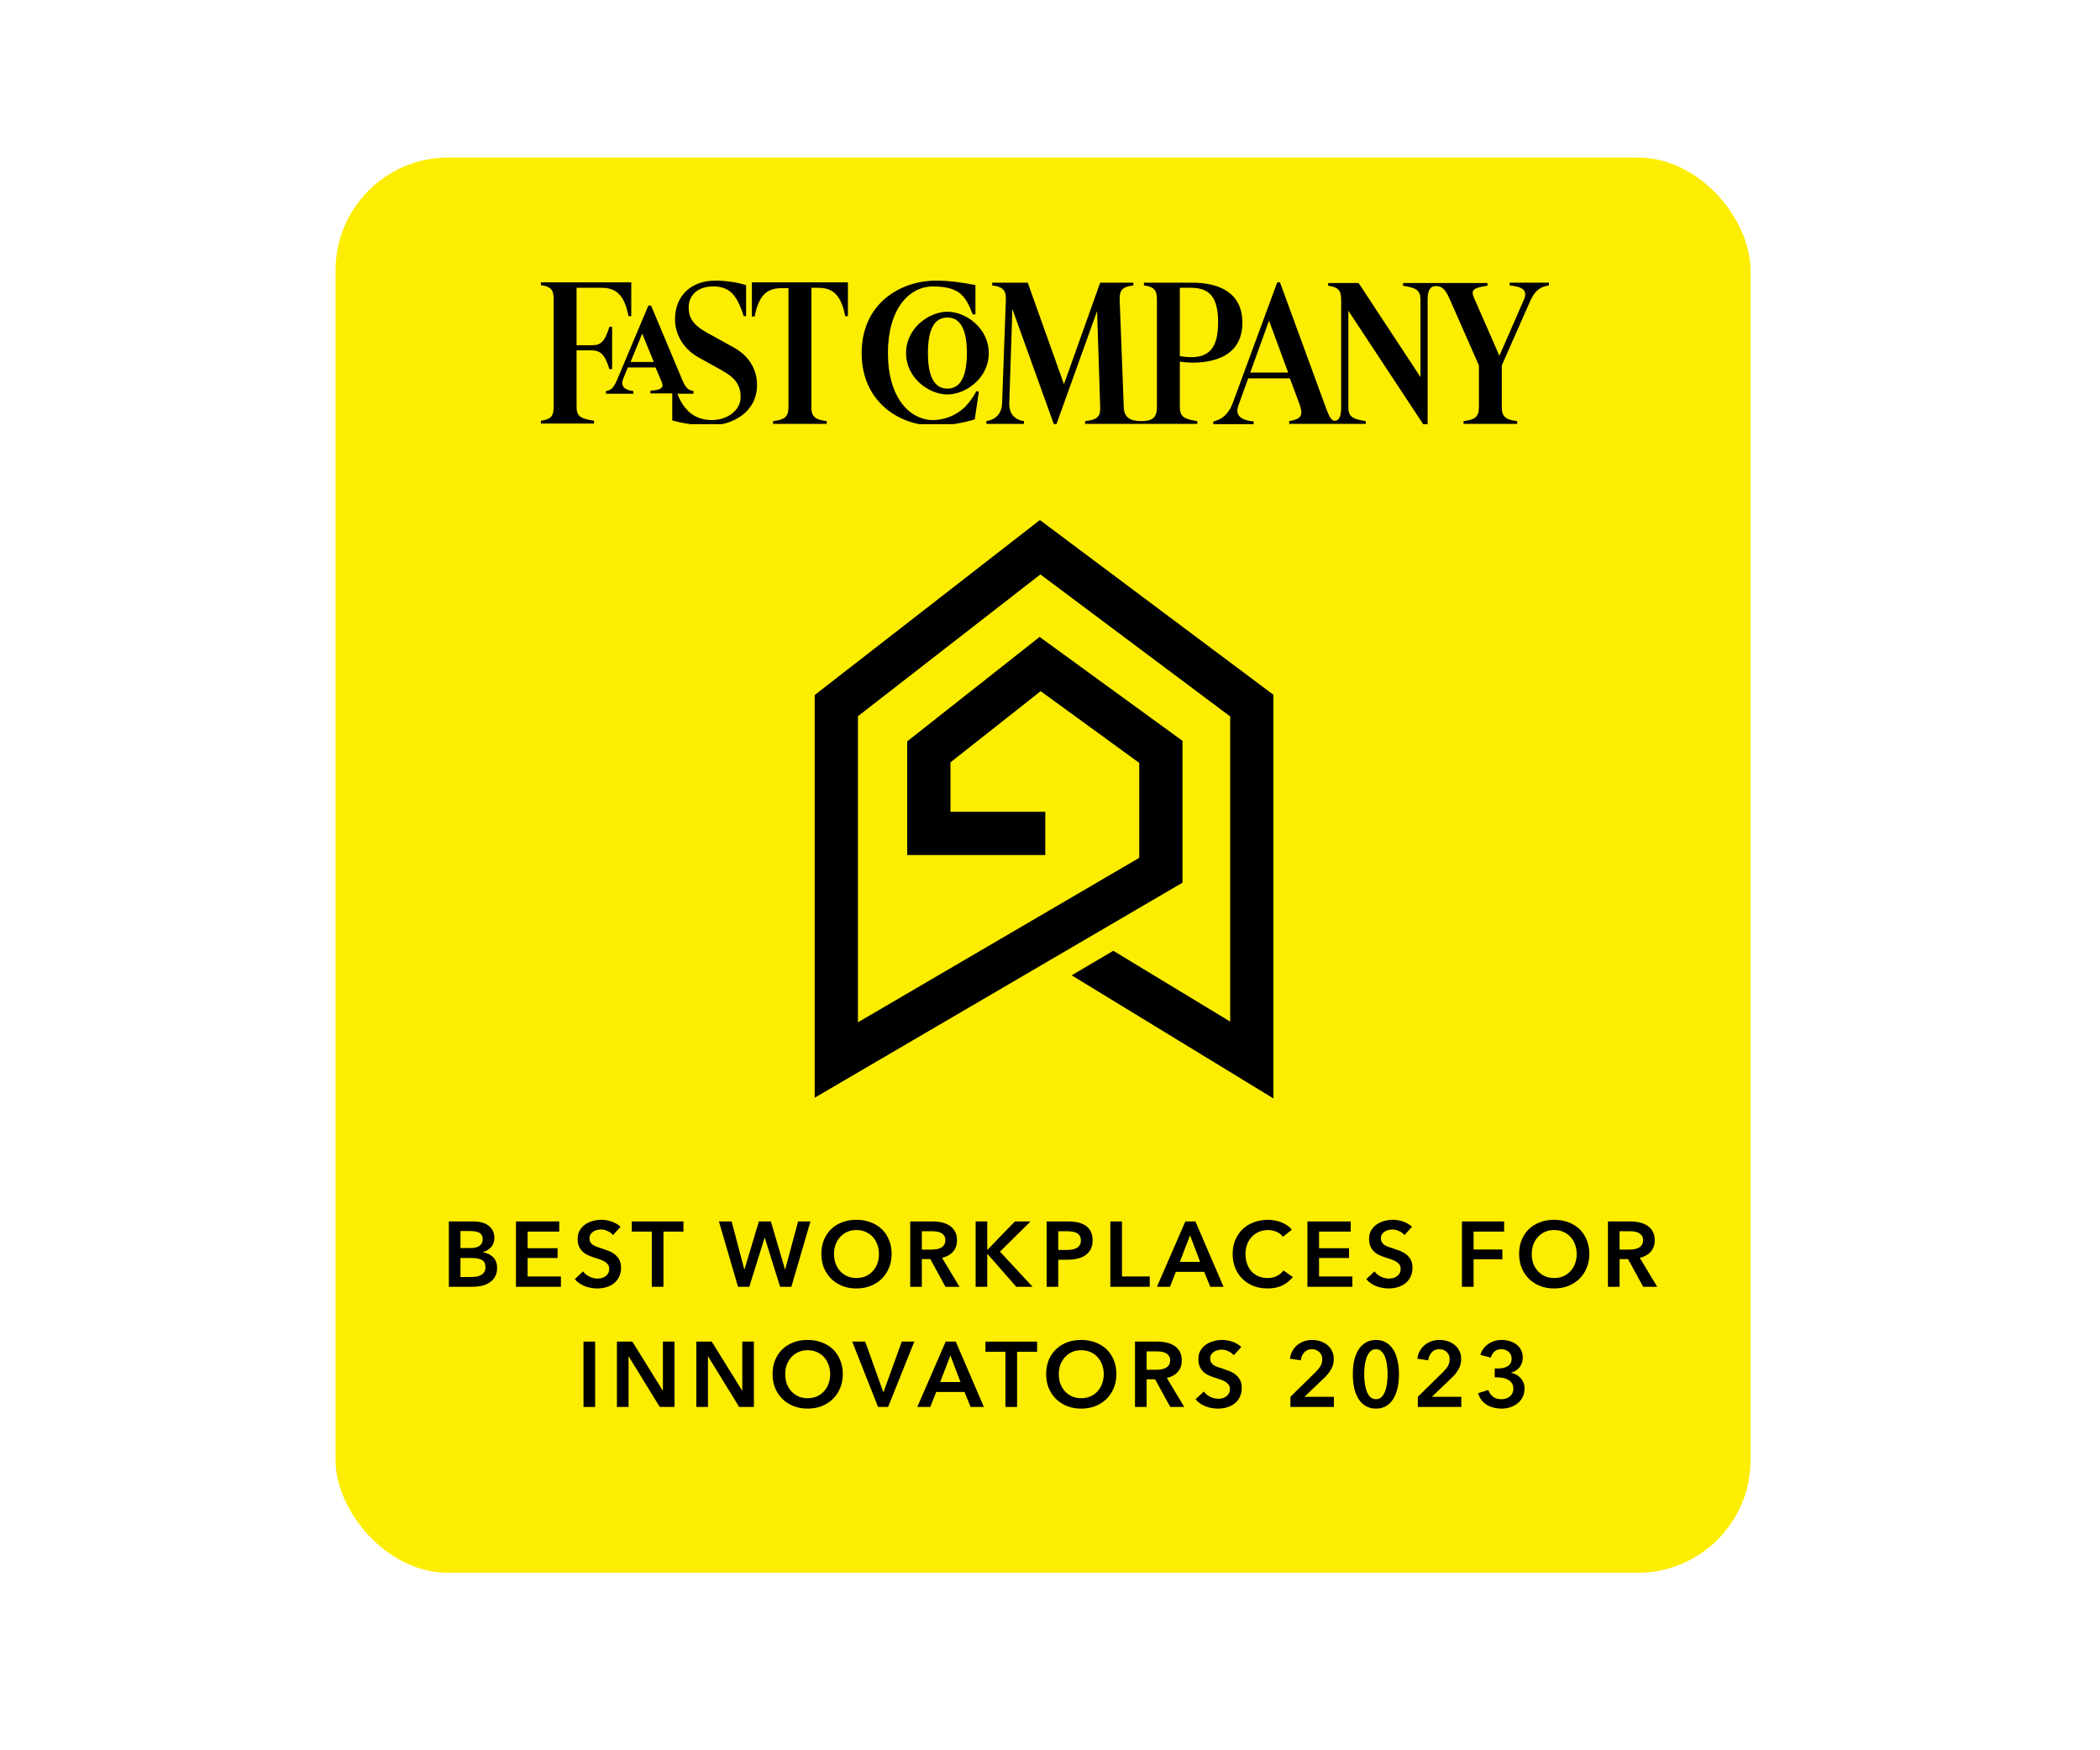 <svg width="120" height="100" viewBox="0 0 120 100" fill="none" xmlns="http://www.w3.org/2000/svg">
<rect x="19.173" y="9" width="80.859" height="80.859" rx="6.445" fill="#FDED01"/>
<path fill-rule="evenodd" clip-rule="evenodd" d="M59.426 30.08L72.475 39.842V62.236L61.807 55.728L63.616 54.662L70.589 58.888V40.786L59.447 32.451L48.733 40.776V58.918L65.392 49.18V43.437L59.46 39.122L54.019 43.414V46.673H59.437V48.559H52.133V42.499L59.414 36.757L67.278 42.477V50.262L46.847 62.205V39.853L59.426 30.08Z" fill="black" stroke="black" stroke-width="0.586"/>
<path d="M25.648 69.786H27.103C27.244 69.786 27.383 69.803 27.52 69.839C27.657 69.87 27.778 69.925 27.884 70.002C27.993 70.076 28.081 70.173 28.148 70.292C28.214 70.412 28.248 70.556 28.248 70.725C28.248 70.935 28.188 71.109 28.068 71.247C27.949 71.384 27.793 71.482 27.599 71.542V71.552C27.835 71.584 28.028 71.675 28.179 71.827C28.33 71.978 28.406 72.18 28.406 72.433C28.406 72.637 28.366 72.809 28.285 72.95C28.204 73.087 28.097 73.198 27.963 73.282C27.833 73.367 27.682 73.428 27.509 73.467C27.341 73.502 27.168 73.519 26.993 73.519H25.648V69.786ZM26.312 71.305H26.903C27.125 71.305 27.293 71.261 27.409 71.173C27.525 71.085 27.583 70.96 27.583 70.798C27.583 70.63 27.523 70.51 27.404 70.44C27.285 70.369 27.098 70.334 26.845 70.334H26.312V71.305ZM26.312 72.96H26.908C26.993 72.96 27.084 72.955 27.183 72.945C27.281 72.93 27.371 72.904 27.451 72.865C27.536 72.827 27.604 72.771 27.657 72.697C27.713 72.623 27.741 72.525 27.741 72.401C27.741 72.205 27.675 72.067 27.541 71.99C27.407 71.913 27.205 71.874 26.935 71.874H26.312V72.96Z" fill="black"/>
<path d="M29.484 69.786H31.957V70.366H30.149V71.315H31.862V71.874H30.149V72.929H32.052V73.519H29.484V69.786Z" fill="black"/>
<path d="M35.028 70.566C34.958 70.475 34.858 70.399 34.728 70.34C34.601 70.276 34.473 70.245 34.343 70.245C34.265 70.245 34.188 70.255 34.111 70.276C34.033 70.294 33.963 70.324 33.9 70.366C33.837 70.405 33.784 70.457 33.742 70.524C33.703 70.587 33.684 70.665 33.684 70.756C33.684 70.841 33.701 70.913 33.736 70.972C33.772 71.032 33.819 71.083 33.879 71.125C33.942 71.168 34.018 71.204 34.105 71.236C34.193 71.268 34.29 71.299 34.395 71.331C34.515 71.37 34.638 71.414 34.765 71.463C34.895 71.512 35.013 71.577 35.118 71.658C35.227 71.739 35.315 71.841 35.382 71.964C35.452 72.087 35.487 72.24 35.487 72.422C35.487 72.623 35.45 72.799 35.376 72.95C35.303 73.097 35.204 73.221 35.081 73.319C34.958 73.417 34.814 73.491 34.649 73.54C34.483 73.59 34.309 73.614 34.127 73.614C33.884 73.614 33.647 73.57 33.415 73.483C33.183 73.391 32.993 73.257 32.845 73.082L33.32 72.639C33.411 72.765 33.532 72.865 33.684 72.939C33.838 73.013 33.989 73.05 34.137 73.05C34.215 73.05 34.294 73.041 34.374 73.024C34.455 73.003 34.527 72.969 34.591 72.924C34.657 72.878 34.71 72.822 34.749 72.755C34.791 72.684 34.812 72.598 34.812 72.496C34.812 72.398 34.789 72.317 34.743 72.254C34.698 72.187 34.636 72.131 34.559 72.085C34.482 72.036 34.39 71.994 34.285 71.959C34.179 71.923 34.069 71.886 33.953 71.848C33.84 71.813 33.727 71.77 33.615 71.721C33.502 71.672 33.401 71.607 33.309 71.526C33.221 71.445 33.149 71.347 33.093 71.231C33.037 71.111 33.009 70.964 33.009 70.788C33.009 70.598 33.047 70.434 33.125 70.297C33.206 70.16 33.309 70.048 33.436 69.96C33.566 69.868 33.712 69.802 33.873 69.76C34.039 69.714 34.206 69.691 34.374 69.691C34.564 69.691 34.756 69.724 34.949 69.791C35.146 69.858 35.317 69.958 35.461 70.092L35.028 70.566Z" fill="black"/>
<path d="M37.246 70.366H36.102V69.786H39.055V70.366H37.911V73.519H37.246V70.366Z" fill="black"/>
<path d="M41.081 69.786H41.809L42.531 72.528H42.542L43.365 69.786H44.05L44.857 72.528H44.867L45.606 69.786H46.312L45.221 73.519H44.578L43.702 70.719H43.691L42.816 73.519H42.173L41.081 69.786Z" fill="black"/>
<path d="M46.936 71.642C46.936 71.343 46.985 71.074 47.083 70.835C47.185 70.593 47.324 70.387 47.5 70.218C47.679 70.049 47.89 69.919 48.133 69.828C48.379 69.737 48.646 69.691 48.934 69.691C49.226 69.691 49.495 69.737 49.741 69.828C49.987 69.919 50.2 70.049 50.379 70.218C50.559 70.387 50.697 70.593 50.796 70.835C50.898 71.074 50.949 71.343 50.949 71.642C50.949 71.934 50.898 72.201 50.796 72.444C50.697 72.683 50.559 72.89 50.379 73.066C50.2 73.238 49.987 73.374 49.741 73.472C49.495 73.567 49.226 73.614 48.934 73.614C48.646 73.614 48.379 73.567 48.133 73.472C47.89 73.374 47.679 73.238 47.5 73.066C47.324 72.89 47.185 72.683 47.083 72.444C46.985 72.201 46.936 71.934 46.936 71.642ZM47.658 71.642C47.658 71.843 47.688 72.027 47.748 72.196C47.811 72.361 47.899 72.505 48.011 72.628C48.127 72.751 48.263 72.848 48.417 72.918C48.576 72.985 48.75 73.018 48.94 73.018C49.129 73.018 49.303 72.985 49.462 72.918C49.62 72.848 49.755 72.751 49.868 72.628C49.984 72.505 50.072 72.361 50.131 72.196C50.195 72.027 50.226 71.843 50.226 71.642C50.226 71.449 50.195 71.269 50.131 71.104C50.072 70.939 49.985 70.795 49.873 70.672C49.76 70.549 49.625 70.452 49.467 70.382C49.309 70.311 49.133 70.276 48.94 70.276C48.746 70.276 48.57 70.311 48.412 70.382C48.258 70.452 48.124 70.549 48.011 70.672C47.899 70.795 47.811 70.939 47.748 71.104C47.688 71.269 47.658 71.449 47.658 71.642Z" fill="black"/>
<path d="M52.012 69.786H53.309C53.485 69.786 53.656 69.805 53.821 69.844C53.986 69.879 54.132 69.939 54.258 70.023C54.389 70.108 54.492 70.218 54.57 70.355C54.647 70.493 54.686 70.659 54.686 70.856C54.686 71.127 54.608 71.349 54.454 71.521C54.302 71.689 54.095 71.804 53.831 71.864L54.828 73.519H54.026L53.162 71.937H52.676V73.519H52.012V69.786ZM53.22 71.394C53.315 71.394 53.409 71.387 53.504 71.373C53.599 71.359 53.684 71.333 53.758 71.294C53.835 71.255 53.898 71.201 53.947 71.131C53.996 71.057 54.021 70.964 54.021 70.851C54.021 70.749 53.998 70.666 53.953 70.603C53.907 70.536 53.849 70.484 53.779 70.445C53.708 70.406 53.627 70.38 53.536 70.366C53.448 70.352 53.362 70.345 53.278 70.345H52.676V71.394H53.22Z" fill="black"/>
<path d="M55.75 69.786H56.415V71.4H56.431L57.992 69.786H58.888L57.142 71.51L59.004 73.519H58.071L56.431 71.647H56.415V73.519H55.75V69.786Z" fill="black"/>
<path d="M59.808 69.786H61.026C61.24 69.786 61.434 69.805 61.606 69.844C61.778 69.882 61.926 69.946 62.049 70.034C62.172 70.122 62.267 70.234 62.334 70.371C62.401 70.508 62.434 70.674 62.434 70.867C62.434 71.074 62.395 71.248 62.318 71.389C62.241 71.53 62.135 71.644 62.002 71.732C61.872 71.816 61.719 71.878 61.543 71.916C61.367 71.955 61.181 71.974 60.984 71.974H60.472V73.519H59.808V69.786ZM60.936 71.415C61.045 71.415 61.149 71.408 61.248 71.394C61.346 71.377 61.434 71.349 61.511 71.31C61.589 71.268 61.65 71.211 61.696 71.141C61.742 71.071 61.764 70.979 61.764 70.867C61.764 70.758 61.742 70.67 61.696 70.603C61.65 70.533 61.589 70.478 61.511 70.44C61.437 70.401 61.351 70.376 61.253 70.366C61.158 70.352 61.059 70.345 60.958 70.345H60.472V71.415H60.936Z" fill="black"/>
<path d="M63.448 69.786H64.113V72.929H65.7V73.519H63.448V69.786Z" fill="black"/>
<path d="M67.734 69.786H68.309L69.918 73.519H69.158L68.81 72.665H67.191L66.854 73.519H66.11L67.734 69.786ZM68.578 72.096L68.003 70.577L67.418 72.096H68.578Z" fill="black"/>
<path d="M73.311 70.661C73.212 70.528 73.084 70.431 72.926 70.371C72.768 70.308 72.613 70.276 72.462 70.276C72.268 70.276 72.093 70.311 71.934 70.382C71.776 70.452 71.639 70.549 71.523 70.672C71.411 70.795 71.323 70.939 71.26 71.104C71.2 71.269 71.17 71.449 71.17 71.642C71.17 71.846 71.2 72.032 71.26 72.201C71.319 72.37 71.404 72.516 71.513 72.639C71.625 72.758 71.759 72.851 71.913 72.918C72.068 72.985 72.242 73.018 72.435 73.018C72.636 73.018 72.813 72.98 72.968 72.902C73.123 72.822 73.248 72.716 73.342 72.586L73.875 72.96C73.71 73.168 73.508 73.33 73.269 73.446C73.03 73.558 72.75 73.614 72.43 73.614C72.138 73.614 71.869 73.567 71.623 73.472C71.381 73.374 71.172 73.238 70.996 73.066C70.82 72.89 70.683 72.683 70.585 72.444C70.486 72.201 70.437 71.934 70.437 71.642C70.437 71.343 70.488 71.074 70.59 70.835C70.695 70.593 70.838 70.387 71.017 70.218C71.2 70.049 71.414 69.919 71.66 69.828C71.906 69.737 72.174 69.691 72.462 69.691C72.581 69.691 72.706 69.703 72.836 69.728C72.966 69.749 73.091 69.784 73.211 69.833C73.33 69.879 73.443 69.937 73.548 70.007C73.654 70.078 73.743 70.162 73.817 70.26L73.311 70.661Z" fill="black"/>
<path d="M74.71 69.786H77.183V70.366H75.374V71.315H77.088V71.874H75.374V72.929H77.278V73.519H74.71V69.786Z" fill="black"/>
<path d="M80.254 70.566C80.184 70.475 80.083 70.399 79.953 70.34C79.827 70.276 79.698 70.245 79.568 70.245C79.491 70.245 79.414 70.255 79.336 70.276C79.259 70.294 79.189 70.324 79.125 70.366C79.062 70.405 79.009 70.457 78.967 70.524C78.929 70.587 78.909 70.665 78.909 70.756C78.909 70.841 78.927 70.913 78.962 70.972C78.997 71.032 79.045 71.083 79.104 71.125C79.168 71.168 79.243 71.204 79.331 71.236C79.419 71.268 79.516 71.299 79.621 71.331C79.741 71.37 79.864 71.414 79.99 71.463C80.12 71.512 80.238 71.577 80.344 71.658C80.453 71.739 80.54 71.841 80.607 71.964C80.678 72.087 80.713 72.24 80.713 72.422C80.713 72.623 80.676 72.799 80.602 72.95C80.528 73.097 80.43 73.221 80.307 73.319C80.184 73.417 80.04 73.491 79.874 73.54C79.709 73.59 79.535 73.614 79.352 73.614C79.11 73.614 78.872 73.57 78.64 73.483C78.408 73.391 78.218 73.257 78.071 73.082L78.545 72.639C78.637 72.765 78.758 72.865 78.909 72.939C79.064 73.013 79.215 73.05 79.363 73.05C79.44 73.05 79.519 73.041 79.6 73.024C79.681 73.003 79.753 72.969 79.816 72.924C79.883 72.878 79.936 72.822 79.975 72.755C80.017 72.684 80.038 72.598 80.038 72.496C80.038 72.398 80.015 72.317 79.969 72.254C79.924 72.187 79.862 72.131 79.785 72.085C79.707 72.036 79.616 71.994 79.51 71.959C79.405 71.923 79.294 71.886 79.178 71.848C79.066 71.813 78.953 71.77 78.841 71.721C78.728 71.672 78.626 71.607 78.535 71.526C78.447 71.445 78.375 71.347 78.319 71.231C78.262 71.111 78.234 70.964 78.234 70.788C78.234 70.598 78.273 70.434 78.35 70.297C78.431 70.16 78.535 70.048 78.661 69.96C78.791 69.868 78.937 69.802 79.099 69.76C79.264 69.714 79.431 69.691 79.6 69.691C79.79 69.691 79.981 69.724 80.175 69.791C80.372 69.858 80.542 69.958 80.686 70.092L80.254 70.566Z" fill="black"/>
<path d="M83.54 69.786H85.95V70.366H84.205V71.389H85.85V71.948H84.205V73.519H83.54V69.786Z" fill="black"/>
<path d="M86.806 71.642C86.806 71.343 86.855 71.074 86.954 70.835C87.055 70.593 87.194 70.387 87.37 70.218C87.549 70.049 87.76 69.919 88.003 69.828C88.249 69.737 88.516 69.691 88.805 69.691C89.096 69.691 89.365 69.737 89.611 69.828C89.858 69.919 90.07 70.049 90.249 70.218C90.429 70.387 90.568 70.593 90.666 70.835C90.768 71.074 90.819 71.343 90.819 71.642C90.819 71.934 90.768 72.201 90.666 72.444C90.568 72.683 90.429 72.89 90.249 73.066C90.07 73.238 89.858 73.374 89.611 73.472C89.365 73.567 89.096 73.614 88.805 73.614C88.516 73.614 88.249 73.567 88.003 73.472C87.76 73.374 87.549 73.238 87.37 73.066C87.194 72.89 87.055 72.683 86.954 72.444C86.855 72.201 86.806 71.934 86.806 71.642ZM87.528 71.642C87.528 71.843 87.558 72.027 87.618 72.196C87.681 72.361 87.769 72.505 87.882 72.628C87.998 72.751 88.133 72.848 88.288 72.918C88.446 72.985 88.62 73.018 88.81 73.018C89 73.018 89.174 72.985 89.332 72.918C89.49 72.848 89.625 72.751 89.738 72.628C89.854 72.505 89.942 72.361 90.002 72.196C90.065 72.027 90.097 71.843 90.097 71.642C90.097 71.449 90.065 71.269 90.002 71.104C89.942 70.939 89.856 70.795 89.743 70.672C89.631 70.549 89.495 70.452 89.337 70.382C89.179 70.311 89.003 70.276 88.81 70.276C88.617 70.276 88.441 70.311 88.282 70.382C88.128 70.452 87.994 70.549 87.882 70.672C87.769 70.795 87.681 70.939 87.618 71.104C87.558 71.269 87.528 71.449 87.528 71.642Z" fill="black"/>
<path d="M91.882 69.786H93.18C93.355 69.786 93.526 69.805 93.691 69.844C93.856 69.879 94.002 69.939 94.129 70.023C94.259 70.108 94.362 70.218 94.44 70.355C94.517 70.493 94.556 70.659 94.556 70.856C94.556 71.127 94.478 71.349 94.324 71.521C94.173 71.689 93.965 71.804 93.702 71.864L94.698 73.519H93.897L93.032 71.937H92.547V73.519H91.882V69.786ZM93.09 71.394C93.185 71.394 93.28 71.387 93.375 71.373C93.469 71.359 93.554 71.333 93.628 71.294C93.705 71.255 93.768 71.201 93.818 71.131C93.867 71.057 93.891 70.964 93.891 70.851C93.891 70.749 93.869 70.666 93.823 70.603C93.777 70.536 93.719 70.484 93.649 70.445C93.579 70.406 93.498 70.38 93.406 70.366C93.318 70.352 93.232 70.345 93.148 70.345H92.547V71.394H93.09Z" fill="black"/>
<path d="M33.343 76.651H34.008V80.385H33.343V76.651Z" fill="black"/>
<path d="M35.253 76.651H36.134L37.869 79.446H37.88V76.651H38.544V80.385H37.7L35.928 77.5H35.918V80.385H35.253V76.651Z" fill="black"/>
<path d="M39.79 76.651H40.671L42.406 79.446H42.416V76.651H43.081V80.385H42.237L40.465 77.5H40.454V80.385H39.79V76.651Z" fill="black"/>
<path d="M44.147 78.507C44.147 78.209 44.197 77.94 44.295 77.701C44.397 77.458 44.536 77.252 44.712 77.084C44.891 76.915 45.102 76.785 45.344 76.693C45.59 76.602 45.858 76.556 46.146 76.556C46.438 76.556 46.707 76.602 46.953 76.693C47.199 76.785 47.411 76.915 47.591 77.084C47.77 77.252 47.909 77.458 48.007 77.701C48.109 77.94 48.16 78.209 48.16 78.507C48.16 78.799 48.109 79.066 48.007 79.309C47.909 79.548 47.77 79.755 47.591 79.931C47.411 80.103 47.199 80.239 46.953 80.337C46.707 80.432 46.438 80.48 46.146 80.48C45.858 80.48 45.59 80.432 45.344 80.337C45.102 80.239 44.891 80.103 44.712 79.931C44.536 79.755 44.397 79.548 44.295 79.309C44.197 79.066 44.147 78.799 44.147 78.507ZM44.87 78.507C44.87 78.708 44.9 78.892 44.959 79.061C45.023 79.226 45.111 79.371 45.223 79.493C45.339 79.617 45.474 79.713 45.629 79.784C45.787 79.85 45.961 79.884 46.151 79.884C46.341 79.884 46.515 79.85 46.673 79.784C46.831 79.713 46.967 79.617 47.079 79.493C47.195 79.371 47.283 79.226 47.343 79.061C47.406 78.892 47.438 78.708 47.438 78.507C47.438 78.314 47.406 78.135 47.343 77.969C47.283 77.804 47.197 77.66 47.084 77.537C46.972 77.414 46.837 77.317 46.678 77.247C46.52 77.177 46.344 77.142 46.151 77.142C45.958 77.142 45.782 77.177 45.624 77.247C45.469 77.317 45.336 77.414 45.223 77.537C45.111 77.66 45.023 77.804 44.959 77.969C44.9 78.135 44.87 78.314 44.87 78.507Z" fill="black"/>
<path d="M48.698 76.651H49.441L50.47 79.525H50.491L51.529 76.651H52.247L50.749 80.385H50.174L48.698 76.651Z" fill="black"/>
<path d="M54.04 76.651H54.615L56.223 80.385H55.464L55.116 79.531H53.497L53.159 80.385H52.416L54.04 76.651ZM54.884 78.961L54.309 77.442L53.724 78.961H54.884Z" fill="black"/>
<path d="M57.454 77.231H56.31V76.651H59.263V77.231H58.119V80.385H57.454V77.231Z" fill="black"/>
<path d="M59.78 78.507C59.78 78.209 59.83 77.94 59.928 77.701C60.03 77.458 60.169 77.252 60.345 77.084C60.524 76.915 60.735 76.785 60.977 76.693C61.224 76.602 61.491 76.556 61.779 76.556C62.071 76.556 62.34 76.602 62.586 76.693C62.832 76.785 63.045 76.915 63.224 77.084C63.403 77.252 63.542 77.458 63.641 77.701C63.742 77.94 63.793 78.209 63.793 78.507C63.793 78.799 63.742 79.066 63.641 79.309C63.542 79.548 63.403 79.755 63.224 79.931C63.045 80.103 62.832 80.239 62.586 80.337C62.34 80.432 62.071 80.48 61.779 80.48C61.491 80.48 61.224 80.432 60.977 80.337C60.735 80.239 60.524 80.103 60.345 79.931C60.169 79.755 60.03 79.548 59.928 79.309C59.83 79.066 59.78 78.799 59.78 78.507ZM60.503 78.507C60.503 78.708 60.533 78.892 60.593 79.061C60.656 79.226 60.744 79.371 60.856 79.493C60.972 79.617 61.108 79.713 61.262 79.784C61.42 79.85 61.594 79.884 61.784 79.884C61.974 79.884 62.148 79.85 62.306 79.784C62.465 79.713 62.6 79.617 62.712 79.493C62.828 79.371 62.916 79.226 62.976 79.061C63.039 78.892 63.071 78.708 63.071 78.507C63.071 78.314 63.039 78.135 62.976 77.969C62.916 77.804 62.83 77.66 62.718 77.537C62.605 77.414 62.47 77.317 62.312 77.247C62.153 77.177 61.978 77.142 61.784 77.142C61.591 77.142 61.415 77.177 61.257 77.247C61.102 77.317 60.969 77.414 60.856 77.537C60.744 77.66 60.656 77.804 60.593 77.969C60.533 78.135 60.503 78.314 60.503 78.507Z" fill="black"/>
<path d="M64.857 76.651H66.154C66.33 76.651 66.5 76.671 66.665 76.709C66.831 76.744 66.977 76.804 67.103 76.888C67.233 76.973 67.337 77.084 67.414 77.221C67.492 77.358 67.53 77.525 67.53 77.722C67.53 77.992 67.453 78.214 67.298 78.386C67.147 78.555 66.94 78.669 66.676 78.729L67.673 80.385H66.871L66.006 78.803H65.521V80.385H64.857V76.651ZM66.064 78.26C66.159 78.26 66.254 78.252 66.349 78.239C66.444 78.224 66.528 78.198 66.602 78.159C66.68 78.121 66.743 78.066 66.792 77.996C66.841 77.922 66.866 77.829 66.866 77.716C66.866 77.615 66.843 77.532 66.797 77.469C66.752 77.402 66.694 77.349 66.623 77.31C66.553 77.272 66.472 77.245 66.381 77.231C66.293 77.217 66.207 77.21 66.122 77.21H65.521V78.26H66.064Z" fill="black"/>
<path d="M70.499 77.432C70.428 77.34 70.328 77.265 70.198 77.205C70.072 77.142 69.943 77.11 69.813 77.11C69.736 77.11 69.659 77.121 69.581 77.142C69.504 77.159 69.433 77.189 69.37 77.231C69.307 77.27 69.254 77.323 69.212 77.389C69.173 77.453 69.154 77.53 69.154 77.621C69.154 77.706 69.172 77.778 69.207 77.838C69.242 77.897 69.289 77.948 69.349 77.991C69.412 78.033 69.488 78.07 69.576 78.101C69.664 78.133 69.76 78.165 69.866 78.196C69.985 78.235 70.109 78.279 70.235 78.328C70.365 78.377 70.483 78.442 70.588 78.523C70.697 78.604 70.785 78.706 70.852 78.829C70.922 78.952 70.957 79.105 70.957 79.288C70.957 79.488 70.921 79.664 70.847 79.815C70.773 79.963 70.674 80.086 70.551 80.184C70.428 80.283 70.284 80.357 70.119 80.406C69.954 80.455 69.78 80.48 69.597 80.48C69.354 80.48 69.117 80.436 68.885 80.348C68.653 80.256 68.463 80.123 68.316 79.947L68.79 79.504C68.882 79.631 69.003 79.731 69.154 79.805C69.309 79.879 69.46 79.915 69.608 79.915C69.685 79.915 69.764 79.907 69.845 79.889C69.926 79.868 69.998 79.835 70.061 79.789C70.128 79.743 70.18 79.687 70.219 79.62C70.261 79.55 70.282 79.464 70.282 79.362C70.282 79.263 70.26 79.182 70.214 79.119C70.168 79.052 70.107 78.996 70.029 78.95C69.952 78.901 69.861 78.859 69.755 78.824C69.65 78.789 69.539 78.752 69.423 78.713C69.31 78.678 69.198 78.636 69.085 78.587C68.973 78.537 68.871 78.472 68.78 78.391C68.692 78.311 68.62 78.212 68.563 78.096C68.507 77.977 68.479 77.829 68.479 77.653C68.479 77.463 68.518 77.3 68.595 77.163C68.676 77.026 68.78 76.913 68.906 76.825C69.036 76.734 69.182 76.667 69.344 76.625C69.509 76.579 69.676 76.556 69.845 76.556C70.035 76.556 70.226 76.59 70.42 76.656C70.617 76.723 70.787 76.823 70.931 76.957L70.499 77.432Z" fill="black"/>
<path d="M73.738 79.805L75.177 78.391C75.293 78.279 75.385 78.166 75.452 78.054C75.522 77.938 75.557 77.806 75.557 77.658C75.557 77.483 75.499 77.344 75.383 77.242C75.27 77.136 75.13 77.084 74.961 77.084C74.782 77.084 74.638 77.145 74.529 77.268C74.42 77.388 74.353 77.539 74.328 77.722L73.711 77.627C73.729 77.472 73.773 77.33 73.843 77.2C73.913 77.07 74.003 76.957 74.112 76.862C74.221 76.767 74.348 76.693 74.492 76.641C74.639 76.584 74.799 76.556 74.972 76.556C75.133 76.556 75.288 76.579 75.436 76.625C75.587 76.671 75.721 76.741 75.837 76.836C75.953 76.927 76.044 77.041 76.111 77.178C76.181 77.312 76.216 77.469 76.216 77.648C76.216 77.767 76.2 77.88 76.169 77.985C76.137 78.087 76.093 78.184 76.037 78.275C75.984 78.367 75.921 78.455 75.847 78.539C75.777 78.62 75.699 78.699 75.615 78.776L74.539 79.805H76.222V80.385H73.738V79.805Z" fill="black"/>
<path d="M79.941 78.518C79.941 78.82 79.911 79.093 79.851 79.335C79.795 79.578 79.711 79.784 79.598 79.952C79.489 80.121 79.352 80.251 79.187 80.343C79.025 80.434 78.839 80.48 78.628 80.48C78.417 80.48 78.229 80.434 78.064 80.343C77.898 80.251 77.76 80.121 77.647 79.952C77.535 79.784 77.448 79.578 77.389 79.335C77.332 79.093 77.304 78.82 77.304 78.518C77.304 78.216 77.332 77.943 77.389 77.701C77.448 77.458 77.535 77.252 77.647 77.084C77.76 76.915 77.898 76.785 78.064 76.693C78.229 76.602 78.417 76.556 78.628 76.556C78.839 76.556 79.025 76.602 79.187 76.693C79.352 76.785 79.489 76.915 79.598 77.084C79.711 77.252 79.795 77.458 79.851 77.701C79.911 77.943 79.941 78.216 79.941 78.518ZM79.292 78.518C79.292 78.388 79.284 78.24 79.266 78.075C79.252 77.91 79.22 77.753 79.171 77.606C79.126 77.458 79.059 77.335 78.971 77.237C78.883 77.135 78.769 77.084 78.628 77.084C78.484 77.084 78.368 77.135 78.28 77.237C78.192 77.335 78.124 77.458 78.074 77.606C78.029 77.753 77.997 77.91 77.979 78.075C77.962 78.24 77.953 78.388 77.953 78.518C77.953 78.648 77.962 78.796 77.979 78.961C77.997 79.126 78.029 79.281 78.074 79.425C78.124 79.569 78.192 79.692 78.28 79.794C78.368 79.893 78.484 79.942 78.628 79.942C78.769 79.942 78.883 79.893 78.971 79.794C79.059 79.692 79.126 79.569 79.171 79.425C79.22 79.281 79.252 79.126 79.266 78.961C79.284 78.796 79.292 78.648 79.292 78.518Z" fill="black"/>
<path d="M81.019 79.805L82.458 78.391C82.574 78.279 82.666 78.166 82.733 78.054C82.803 77.938 82.838 77.806 82.838 77.658C82.838 77.483 82.78 77.344 82.664 77.242C82.552 77.136 82.411 77.084 82.242 77.084C82.063 77.084 81.919 77.145 81.81 77.268C81.701 77.388 81.634 77.539 81.609 77.722L80.992 77.627C81.01 77.472 81.054 77.33 81.124 77.2C81.195 77.07 81.284 76.957 81.393 76.862C81.502 76.767 81.629 76.693 81.773 76.641C81.92 76.584 82.08 76.556 82.253 76.556C82.414 76.556 82.569 76.579 82.717 76.625C82.868 76.671 83.001 76.741 83.118 76.836C83.234 76.927 83.325 77.041 83.392 77.178C83.462 77.312 83.497 77.469 83.497 77.648C83.497 77.767 83.481 77.88 83.45 77.985C83.418 78.087 83.374 78.184 83.318 78.275C83.265 78.367 83.202 78.455 83.128 78.539C83.058 78.62 82.98 78.699 82.896 78.776L81.82 79.805H83.502V80.385H81.019V79.805Z" fill="black"/>
<path d="M85.413 78.186H85.582C85.677 78.186 85.77 78.179 85.862 78.165C85.956 78.147 86.043 78.117 86.12 78.075C86.197 78.033 86.259 77.977 86.305 77.906C86.354 77.832 86.378 77.737 86.378 77.621C86.378 77.537 86.362 77.462 86.331 77.395C86.299 77.328 86.255 77.272 86.199 77.226C86.146 77.18 86.083 77.145 86.009 77.121C85.939 77.096 85.865 77.084 85.788 77.084C85.633 77.084 85.505 77.127 85.403 77.215C85.301 77.303 85.231 77.419 85.192 77.564L84.596 77.411C84.627 77.284 84.68 77.17 84.754 77.068C84.831 76.962 84.923 76.873 85.028 76.799C85.137 76.722 85.259 76.662 85.392 76.62C85.526 76.577 85.666 76.556 85.814 76.556C85.976 76.556 86.129 76.579 86.273 76.625C86.421 76.667 86.549 76.732 86.658 76.82C86.77 76.904 86.858 77.01 86.921 77.136C86.985 77.263 87.016 77.411 87.016 77.579C87.016 77.78 86.955 77.959 86.832 78.117C86.712 78.272 86.551 78.374 86.347 78.423V78.434C86.575 78.479 86.76 78.583 86.9 78.745C87.044 78.903 87.117 79.098 87.117 79.33C87.117 79.523 87.078 79.692 87.001 79.836C86.927 79.98 86.826 80.1 86.7 80.195C86.577 80.29 86.438 80.36 86.283 80.406C86.129 80.455 85.972 80.48 85.814 80.48C85.656 80.48 85.506 80.462 85.366 80.427C85.225 80.395 85.095 80.344 84.976 80.274C84.86 80.204 84.756 80.112 84.665 80C84.577 79.887 84.508 79.754 84.459 79.599L85.049 79.414C85.095 79.562 85.18 79.687 85.302 79.789C85.429 79.891 85.593 79.942 85.793 79.942C85.874 79.942 85.955 79.931 86.035 79.91C86.12 79.885 86.194 79.849 86.257 79.799C86.324 79.75 86.377 79.687 86.415 79.61C86.457 79.532 86.478 79.437 86.478 79.325C86.478 79.205 86.449 79.105 86.389 79.024C86.333 78.94 86.26 78.875 86.173 78.829C86.085 78.78 85.986 78.745 85.877 78.724C85.772 78.703 85.67 78.692 85.572 78.692H85.413V78.186Z" fill="black"/>
<g clip-path="url(#clip0_16286_16688)">
<path d="M81.579 17.107C81.579 16.541 81.755 16.345 82.048 16.345C82.341 16.345 82.575 16.462 82.848 17.107L84.509 20.876V23.259C84.509 23.826 84.274 23.982 83.63 24.06V24.216H86.696V24.06C86.032 23.982 85.817 23.806 85.817 23.259V20.876L87.419 17.244C87.731 16.541 88.044 16.384 88.513 16.306V16.15H86.266V16.306C87.028 16.384 87.302 16.599 87.087 17.107L85.68 20.329L84.235 17.029C84.04 16.58 84.157 16.443 84.997 16.326V16.169H80.173V16.326C80.934 16.443 81.169 16.58 81.169 17.127V21.541L77.634 16.169H75.895V16.326C76.462 16.404 76.638 16.58 76.638 17.127V23.279C76.638 23.845 76.481 24.04 76.286 24.04C76.11 24.04 76.013 23.962 75.759 23.279L73.141 16.13H72.985L70.466 22.966C70.192 23.728 69.763 23.982 69.333 24.079V24.236H71.638V24.079C70.837 24.001 70.583 23.689 70.759 23.181L71.325 21.619H73.708L74.255 23.083C74.489 23.747 74.352 23.943 73.669 24.06V24.216H78.044V24.06C77.282 23.943 77.048 23.806 77.048 23.259V17.751L81.325 24.236H81.579V17.107ZM50.739 20.173C50.739 17.673 51.931 16.365 53.318 16.365C54.138 16.365 54.665 16.541 54.978 16.873C55.212 17.107 55.388 17.439 55.583 17.966H55.739V16.287C54.939 16.13 54.216 16.033 53.493 16.033C51.403 16.033 49.236 17.38 49.236 20.173C49.236 22.966 51.403 24.314 53.356 24.314C54.216 24.314 54.978 24.177 55.7 23.962L55.935 22.38L55.798 22.341C55.622 22.673 55.407 22.966 55.173 23.22C54.665 23.728 53.981 24.001 53.298 24.001C51.97 23.982 50.739 22.712 50.739 20.173ZM68.063 20.408C67.888 20.408 67.653 20.388 67.419 20.349V16.443H68.063C69.138 16.443 69.606 17.009 69.606 18.416C69.606 19.841 69.118 20.408 68.063 20.408ZM42.966 16.15V18.084H43.122C43.357 16.853 43.845 16.462 44.665 16.462H45.056V23.259C45.056 23.826 44.822 23.982 44.177 24.06V24.216H47.243V24.06C46.579 23.982 46.364 23.806 46.364 23.259V16.443H46.755C47.575 16.443 48.064 16.834 48.298 18.064H48.454V16.13H42.966V16.15ZM40.525 24.314C41.853 24.314 43.259 23.552 43.259 21.99C43.259 21.072 42.771 20.31 41.911 19.841L40.388 19.001C39.587 18.552 39.353 18.142 39.353 17.556C39.353 16.892 39.841 16.365 40.759 16.365C41.208 16.365 41.54 16.482 41.814 16.736C42.048 16.97 42.282 17.361 42.497 18.064H42.634V16.287C42.087 16.13 41.521 16.033 40.857 16.033C39.548 16.033 38.572 16.853 38.572 18.24C38.572 19.119 39.06 19.919 39.861 20.388L41.267 21.169C42.068 21.619 42.322 22.048 42.322 22.693C42.322 23.454 41.54 24.001 40.681 24.001C40.114 24.001 39.646 23.806 39.314 23.474C39.099 23.259 38.864 22.927 38.708 22.497H39.626V22.341C39.372 22.283 39.216 22.244 39.001 21.736L37.204 17.459H37.048L35.29 21.638C35.056 22.204 34.9 22.302 34.626 22.341V22.497H36.189V22.341C35.622 22.283 35.466 22.009 35.603 21.658L35.876 20.994H37.458L37.81 21.814C37.966 22.185 37.732 22.283 37.165 22.322V22.478H38.415V24.021C39.04 24.197 39.841 24.314 40.525 24.314ZM60.368 24.236L62.692 17.771L62.868 23.279C62.888 23.826 62.673 23.982 62.009 24.06V24.216H68.415V24.06C67.653 23.943 67.419 23.806 67.419 23.259V20.662C67.673 20.701 67.927 20.72 68.122 20.72C69.665 20.72 70.993 20.154 70.993 18.435C70.993 16.716 69.665 16.15 68.122 16.15H65.368V16.306C65.934 16.384 66.11 16.56 66.11 17.107V23.259C66.11 23.826 65.876 24.06 65.231 24.06H65.212C64.528 24.06 64.235 23.806 64.216 23.279L63.981 17.127C63.962 16.56 64.157 16.384 64.763 16.306V16.15H62.868L60.798 21.951L58.728 16.15H56.696V16.306C57.302 16.384 57.497 16.58 57.478 17.127L57.263 23.025C57.243 23.611 56.931 23.962 56.364 24.06V24.216H58.513V24.06C57.966 23.982 57.653 23.63 57.673 23.025L57.849 17.654L60.212 24.216L60.368 24.236ZM54.138 22.537C55.173 22.537 56.501 21.619 56.501 20.173C56.501 18.747 55.193 17.81 54.138 17.81C53.103 17.81 51.775 18.728 51.775 20.173C51.775 21.599 53.083 22.537 54.138 22.537ZM54.138 18.142C54.802 18.142 55.251 18.689 55.251 20.173C55.251 21.677 54.782 22.204 54.138 22.204C53.474 22.204 53.025 21.658 53.025 20.173C53.025 18.669 53.474 18.142 54.138 18.142ZM73.61 21.287H71.442L72.516 18.318L73.61 21.287ZM37.361 20.681H36.032L36.697 19.06L37.361 20.681ZM34.822 21.091H34.978V18.669H34.822C34.568 19.529 34.314 19.724 33.845 19.724H32.947V16.443H34.372C35.193 16.443 35.681 16.834 35.915 18.064H36.072V16.13H30.896V16.287C31.462 16.365 31.638 16.541 31.638 17.087V23.24C31.638 23.806 31.462 23.962 30.896 24.04V24.197H33.943V24.04C33.181 23.923 32.947 23.787 32.947 23.24V20.017H33.845C34.294 20.037 34.568 20.232 34.822 21.091Z" fill="black"/>
</g>
<defs>
<clipPath id="clip0_16286_16688">
<rect width="57.617" height="8.203" fill="white" transform="translate(30.908 16.032)"/>
</clipPath>
</defs>
</svg>
